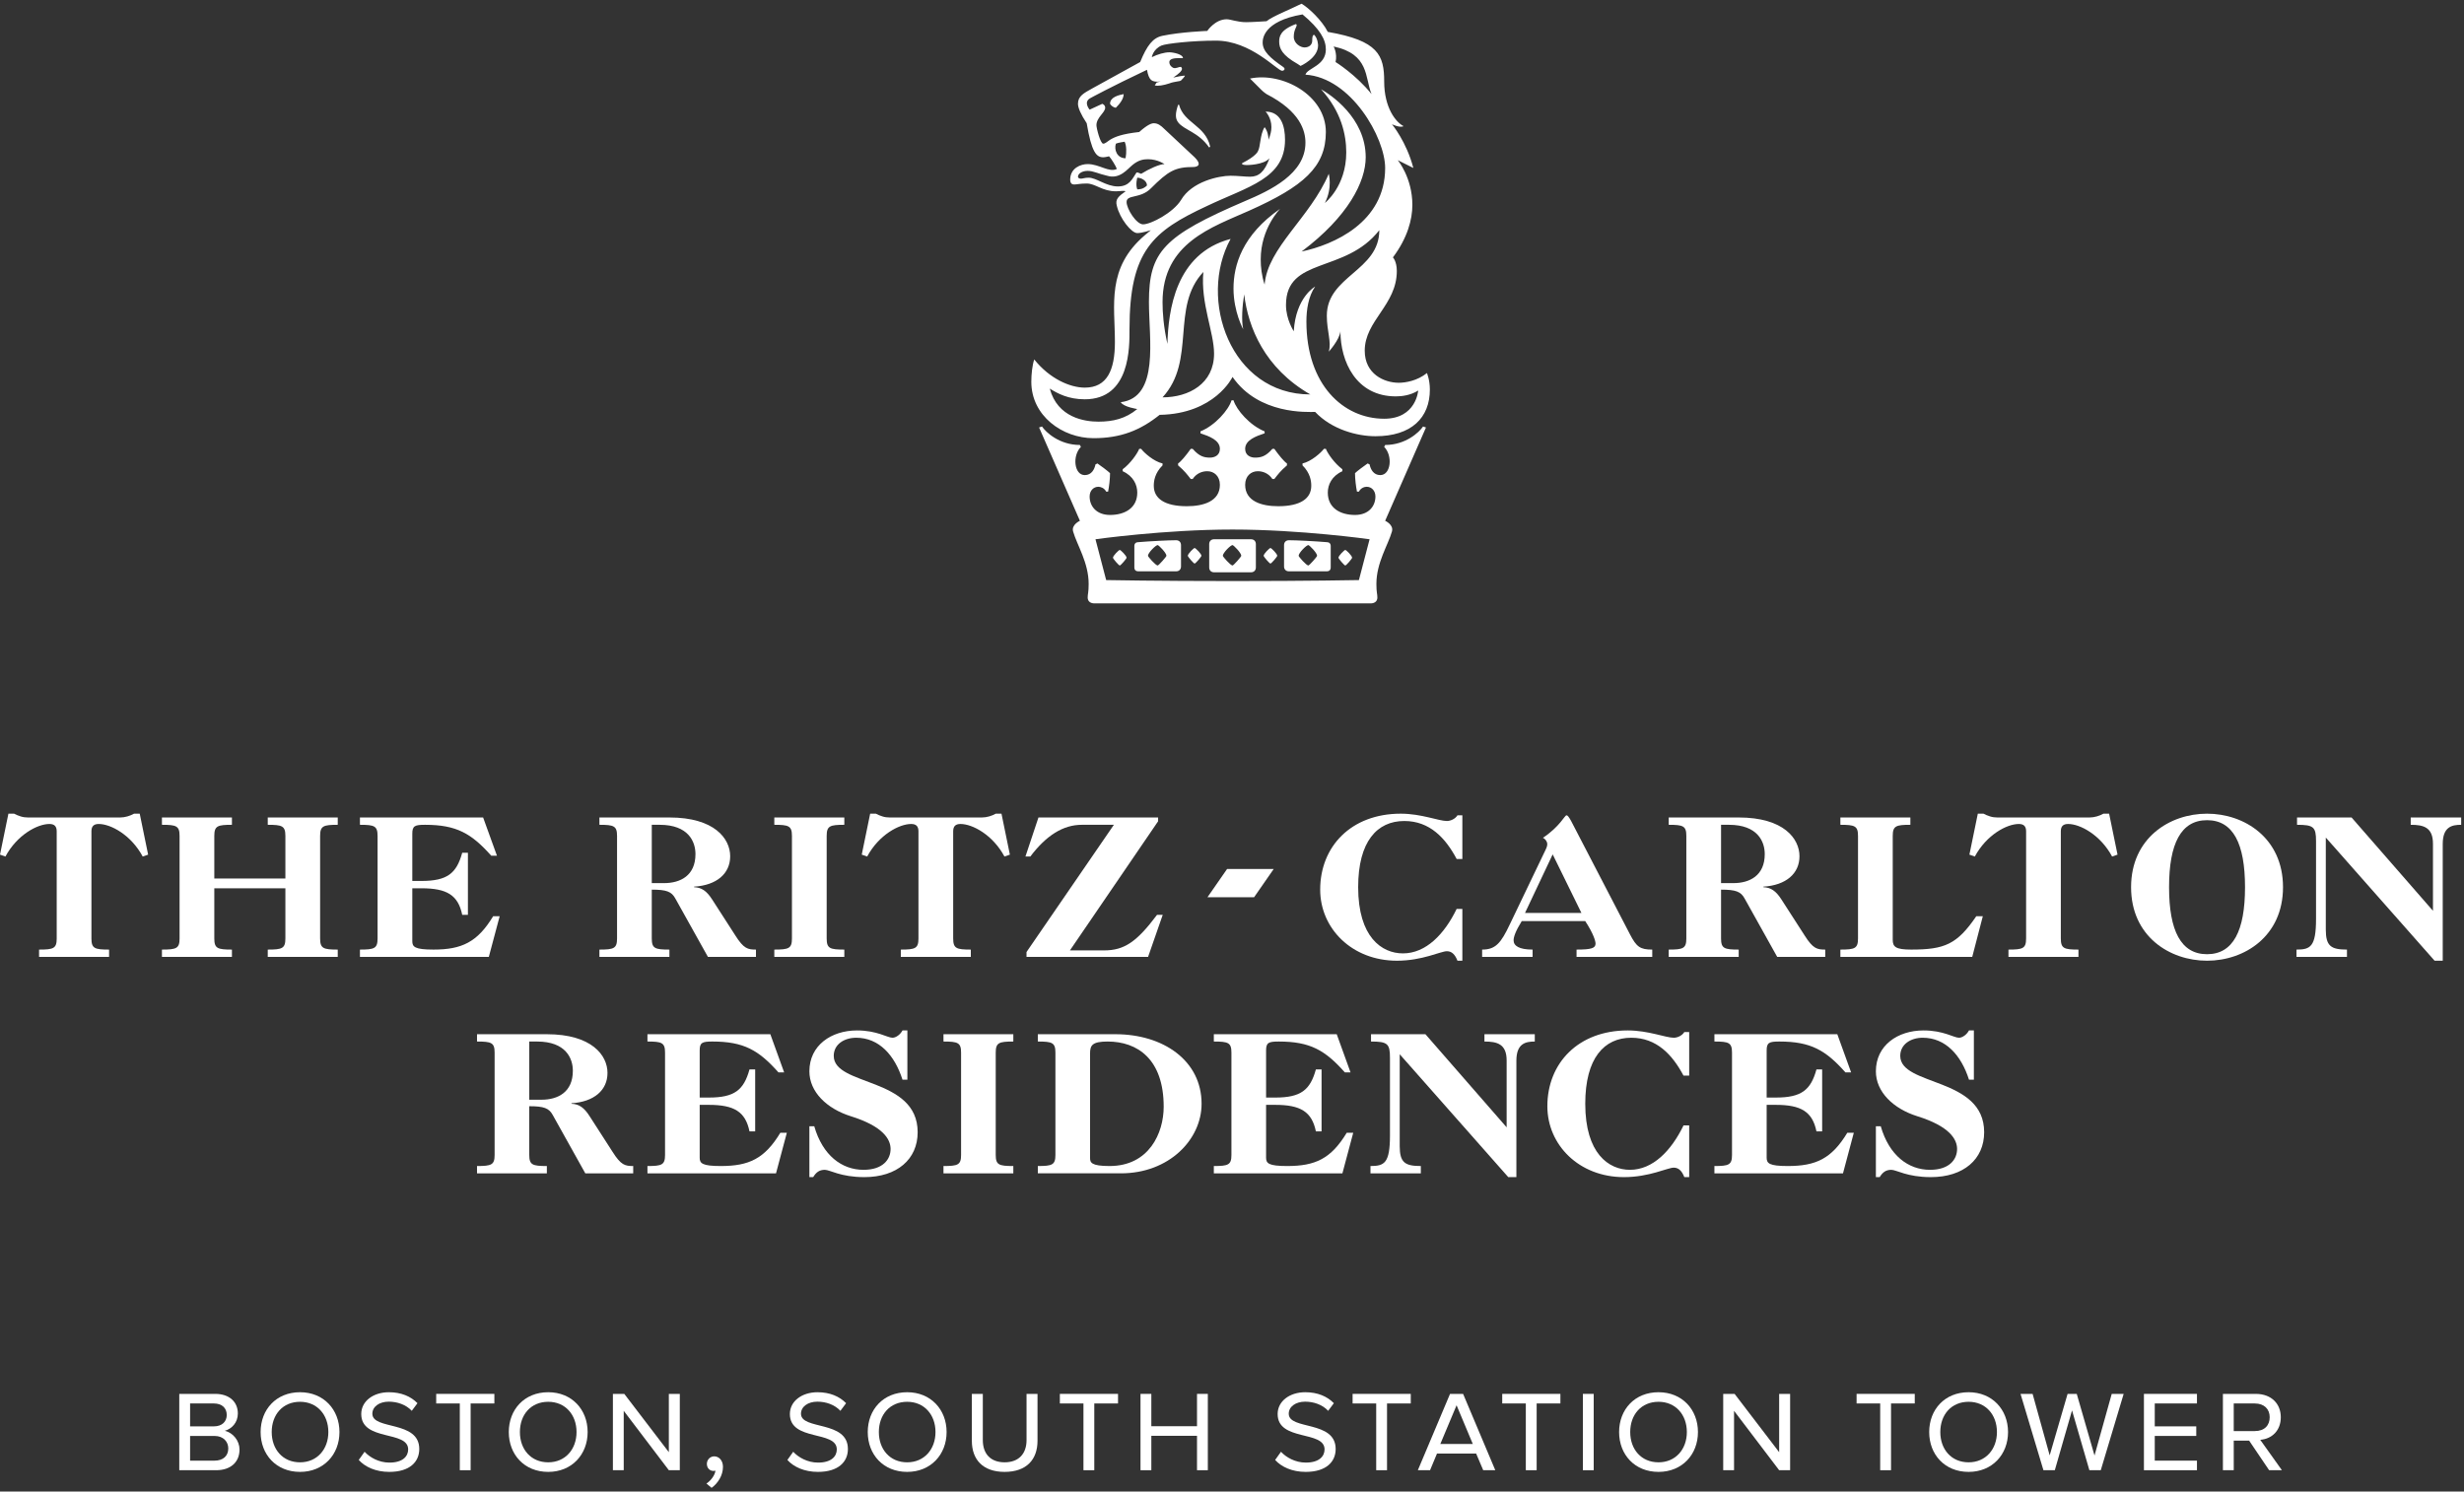 <svg width="332" height="201" viewBox="0 0 332 201" fill="none" xmlns="http://www.w3.org/2000/svg">
<rect x="0" y="0" width="332" height="201" fill="#333333" stroke="none"/>
<g clip-path="url(#clip0_108_38)">
<path d="M24.155 198.124V187.837H29C30.907 187.837 32.048 188.922 32.048 190.474C32.048 191.709 31.225 192.551 30.29 192.813C31.412 193.074 32.273 194.159 32.273 195.337C32.273 197.002 31.113 198.124 29.112 198.124H24.155ZM30.552 190.68C30.552 189.745 29.916 189.128 28.812 189.128H25.614V192.214H28.812C29.954 192.214 30.552 191.54 30.552 190.68ZM30.758 195.188C30.758 194.309 30.122 193.505 28.906 193.505H25.614V196.834H28.906C30.066 196.834 30.758 196.198 30.758 195.188Z" fill="white"/>
<path d="M35.115 192.981C35.115 189.951 37.21 187.613 40.427 187.613C43.606 187.613 45.739 189.951 45.739 192.981C45.739 196.011 43.606 198.349 40.427 198.349C37.21 198.349 35.115 196.011 35.115 192.981ZM44.242 192.981C44.242 190.643 42.727 188.903 40.427 188.903C38.089 188.903 36.611 190.643 36.611 192.981C36.611 195.3 38.089 197.059 40.427 197.059C42.727 197.059 44.242 195.3 44.242 192.981Z" fill="white"/>
<path d="M48.338 196.741L49.124 195.638C49.816 196.386 51.032 197.097 52.472 197.097C54.286 197.097 54.997 196.236 54.997 195.32C54.997 192.72 48.675 194.272 48.675 190.55C48.675 188.829 50.283 187.614 52.397 187.614C54.062 187.614 55.352 188.175 56.25 189.091L55.483 190.12C54.698 189.278 53.519 188.885 52.378 188.885C51.106 188.885 50.171 189.559 50.171 190.512C50.171 192.738 56.493 191.373 56.493 195.263C56.493 197.003 55.203 198.349 52.453 198.349C50.62 198.349 49.18 197.676 48.338 196.741V196.741Z" fill="white"/>
<path d="M61.954 198.124V189.128H58.774V187.837H66.611V189.128H63.413V198.124H61.954Z" fill="white"/>
<path d="M68.555 192.981C68.555 189.951 70.65 187.613 73.867 187.613C77.047 187.613 79.179 189.951 79.179 192.981C79.179 196.011 77.047 198.349 73.867 198.349C70.65 198.349 68.555 196.011 68.555 192.981ZM77.683 192.981C77.683 190.643 76.168 188.903 73.867 188.903C71.529 188.903 70.052 190.643 70.052 192.981C70.052 195.3 71.529 197.059 73.867 197.059C76.168 197.059 77.683 195.3 77.683 192.981Z" fill="white"/>
<path d="M90.12 198.124L84.041 190.119V198.124H82.582V187.837H84.116L90.12 195.693V187.837H91.598V198.124H90.12H90.12Z" fill="white"/>
<path d="M95.879 200.5L95.188 199.92C95.786 199.527 96.329 198.798 96.403 198.18C96.366 198.199 96.235 198.218 96.141 198.218C95.618 198.218 95.244 197.825 95.244 197.264C95.244 196.721 95.674 196.254 96.235 196.254C96.852 196.254 97.413 196.777 97.413 197.675C97.413 198.816 96.74 199.882 95.879 200.5H95.879Z" fill="white"/>
<path d="M106.092 196.741L106.878 195.638C107.57 196.386 108.785 197.097 110.226 197.097C112.04 197.097 112.75 196.236 112.75 195.32C112.75 192.72 106.428 194.272 106.428 190.55C106.428 188.829 108.037 187.614 110.151 187.614C111.815 187.614 113.106 188.175 114.004 189.091L113.237 190.12C112.451 189.278 111.273 188.885 110.132 188.885C108.86 188.885 107.925 189.559 107.925 190.512C107.925 192.738 114.247 191.373 114.247 195.263C114.247 197.003 112.956 198.349 110.207 198.349C108.374 198.349 106.933 197.676 106.092 196.741L106.092 196.741Z" fill="white"/>
<path d="M116.921 192.981C116.921 189.951 119.016 187.613 122.233 187.613C125.413 187.613 127.545 189.951 127.545 192.981C127.545 196.011 125.413 198.349 122.233 198.349C119.016 198.349 116.921 196.011 116.921 192.981ZM126.049 192.981C126.049 190.643 124.533 188.903 122.233 188.903C119.895 188.903 118.417 190.643 118.417 192.981C118.417 195.3 119.895 197.059 122.233 197.059C124.534 197.059 126.049 195.3 126.049 192.981Z" fill="white"/>
<path d="M130.947 194.159V187.837H132.425V194.066C132.425 195.899 133.454 197.058 135.362 197.058C137.269 197.058 138.317 195.899 138.317 194.066V187.837H139.795V194.159C139.795 196.703 138.298 198.349 135.362 198.349C132.425 198.349 130.947 196.684 130.947 194.159H130.947Z" fill="white"/>
<path d="M145.985 198.124V189.128H142.806V187.837H150.643V189.128H147.444V198.124H145.985H145.985Z" fill="white"/>
<path d="M161.285 198.124V193.486H155.131V198.124H153.672V187.837H155.131V192.195H161.285V187.837H162.744V198.124H161.285Z" fill="white"/>
<path d="M171.813 196.741L172.599 195.637C173.291 196.385 174.507 197.096 175.947 197.096C177.761 197.096 178.472 196.236 178.472 195.319C178.472 192.72 172.15 194.272 172.15 190.55C172.15 188.829 173.758 187.613 175.872 187.613C177.536 187.613 178.827 188.174 179.725 189.091L178.958 190.119C178.173 189.278 176.994 188.885 175.853 188.885C174.581 188.885 173.646 189.558 173.646 190.512C173.646 192.738 179.968 191.373 179.968 195.263C179.968 197.003 178.678 198.349 175.928 198.349C174.095 198.349 172.655 197.676 171.813 196.741L171.813 196.741Z" fill="white"/>
<path d="M185.43 198.124V189.128H182.25V187.837H190.087V189.128H186.888V198.124H185.43H185.43Z" fill="white"/>
<path d="M197.138 187.837L201.477 198.124H199.85L198.896 195.88H193.621L192.686 198.124H191.04L195.379 187.837H197.137H197.138ZM196.259 189.371L194.07 194.589H198.447L196.259 189.371Z" fill="white"/>
<path d="M205.59 198.124V189.127H202.411V187.837H210.248V189.127H207.049V198.124H205.59H205.59Z" fill="white"/>
<path d="M213.277 198.124V187.837H214.736V198.124H213.277Z" fill="white"/>
<path d="M218.159 192.981C218.159 189.951 220.254 187.613 223.471 187.613C226.651 187.613 228.783 189.951 228.783 192.981C228.783 196.011 226.651 198.349 223.471 198.349C220.254 198.349 218.159 196.011 218.159 192.981ZM227.287 192.981C227.287 190.643 225.772 188.903 223.471 188.903C221.133 188.903 219.656 190.643 219.656 192.981C219.656 195.3 221.133 197.059 223.471 197.059C225.772 197.059 227.287 195.3 227.287 192.981Z" fill="white"/>
<path d="M239.724 198.124L233.645 190.119V198.124H232.186V187.837H233.72L239.724 195.693V187.837H241.201V198.124H239.724Z" fill="white"/>
<path d="M253.338 198.124V189.127H250.158V187.837H257.995V189.127H254.797V198.124H253.338H253.338Z" fill="white"/>
<path d="M259.94 192.981C259.94 189.951 262.035 187.613 265.252 187.613C268.432 187.613 270.564 189.951 270.564 192.981C270.564 196.011 268.432 198.349 265.252 198.349C262.035 198.349 259.94 196.011 259.94 192.981ZM269.068 192.981C269.068 190.643 267.553 188.903 265.252 188.903C262.915 188.903 261.437 190.643 261.437 192.981C261.437 195.3 262.915 197.059 265.252 197.059C267.553 197.059 269.068 195.3 269.068 192.981Z" fill="white"/>
<path d="M281.524 198.124L279.186 190.063L276.866 198.124H275.333L272.247 187.837H273.874L276.174 196.123L278.587 187.837H279.822L282.216 196.142L284.535 187.837H286.144L283.058 198.124H281.524H281.524Z" fill="white"/>
<path d="M288.874 198.124V187.837H296.019V189.127H290.333V192.214H295.925V193.504H290.333V196.833H296.019V198.124H288.874V198.124Z" fill="white"/>
<path d="M305.744 198.124L303.051 194.14H300.975V198.124H299.516V187.837H303.93C306.1 187.837 307.316 189.221 307.316 190.979C307.316 192.756 306.156 193.897 304.547 194.028L307.465 198.124H305.744H305.744ZM305.819 190.979C305.819 189.894 305.09 189.128 303.799 189.128H300.974V192.85H303.799C305.146 192.85 305.819 192.064 305.819 190.979Z" fill="white"/>
</g>
<g clip-path="url(#clip1_108_38)">
<path d="M327.819 122.736L316.851 110.161H309.503V111.148C311.733 111.148 312.063 111.44 312.063 113.341V123.834C312.063 127.599 311.294 127.964 309.43 127.964V128.952H316.23V127.964C314.073 127.964 313.379 127.49 313.379 125.259V112.866L328.038 129.464H329.135V113.743C329.135 111.404 330.378 111.148 331.621 111.148V110.161H324.821V111.148C326.539 111.148 327.819 111.477 327.819 113.707V122.736Z" fill="white"/>
<path d="M297.377 109.65C292.333 109.65 287.142 112.94 287.142 119.557C287.142 126.174 292.333 129.464 297.377 129.464C302.422 129.464 307.613 126.173 307.613 119.557C307.613 112.94 302.422 109.65 297.377 109.65ZM297.377 128.586C293.868 128.586 292.26 125.442 292.26 119.557C292.26 113.671 293.868 110.527 297.377 110.527C300.886 110.527 302.495 113.671 302.495 119.557C302.495 125.442 300.887 128.586 297.377 128.586Z" fill="white"/>
<path d="M272.997 126.466C272.997 127.818 272.558 127.964 270.621 127.964V128.952H280.052V127.964C278.115 127.964 277.676 127.818 277.676 126.466V112.025C277.676 111.331 278.005 111.038 278.664 111.038C280.272 111.038 283.014 112.501 284.586 115.425L285.317 115.169L284.184 109.65H283.416C282.904 109.941 282.21 110.161 281.552 110.161H269.123C268.794 110.161 268.465 110.124 268.135 110.015C267.806 109.905 267.514 109.796 267.258 109.65H266.491L265.357 115.169L266.088 115.425C267.66 112.501 270.402 111.038 272.011 111.038C272.669 111.038 272.998 111.331 272.998 112.025V126.466H272.997Z" fill="white"/>
<path d="M250.349 126.466C250.349 127.818 249.91 127.964 247.973 127.964V128.952H265.739L267.165 123.467H266.287C263.692 127.27 262.01 127.964 257.514 127.964C255.43 127.964 255.028 127.599 255.028 126.649V112.647C255.028 111.294 255.467 111.148 257.404 111.148V110.161H247.973V111.148C249.91 111.148 250.349 111.294 250.349 112.647V126.466Z" fill="white"/>
<path d="M243.156 126.063L240.049 121.238C239.281 120.032 238.586 119.593 237.599 119.557V119.483C240.633 119.3 242.462 117.728 242.462 115.389C242.462 113.013 240.341 110.161 234.272 110.161H224.841V111.148C226.778 111.148 227.217 111.294 227.217 112.647V126.466C227.217 127.818 226.778 127.964 224.841 127.964V128.952H234.272V127.964C232.335 127.964 231.896 127.818 231.896 126.466V119.886C233.87 119.886 234.565 120.142 235.077 121.092L239.463 128.952H245.934V127.964C244.838 127.964 244.289 127.855 243.156 126.064L243.156 126.063ZM233.541 119.008H231.896V111.148H232.956C236.832 111.148 237.783 113.414 237.783 115.097C237.783 117.984 235.771 119.008 233.541 119.008H233.541Z" fill="white"/>
<path d="M219.627 125.917L211.694 110.636C211.365 110.051 211.218 109.869 211.072 109.869C210.817 109.869 210.195 111.368 207.892 112.903C208.221 113.049 208.477 113.415 208.477 113.743C208.477 113.963 208.441 114.146 208.184 114.658L203.433 124.565C202.226 127.124 201.494 127.964 199.703 127.964V128.952H206.502V127.964C204.675 127.964 203.943 127.453 203.943 126.722C203.943 126.283 204.163 125.552 205.04 124.126H213.594C214.764 125.917 214.984 126.868 214.984 127.161C214.984 127.781 214.399 127.964 212.425 127.964V128.952H222.625V127.964C220.98 127.964 220.504 127.599 219.627 125.917L219.627 125.917ZM205.48 123.029L209.208 115.133L213.083 123.029H205.48Z" fill="white"/>
<path d="M196.27 122.482C194.625 125.881 192.14 128.476 189.032 128.476C186.18 128.476 183 126.283 183 119.557C183 113.378 185.559 110.637 189.215 110.637C192.651 110.637 194.772 112.94 196.271 115.755H197.038V109.87H196.38C196.088 110.344 195.466 110.637 194.954 110.637C193.858 110.637 191.518 109.65 188.74 109.65C182.05 109.65 177.882 114.073 177.882 119.886C177.882 125.114 182.159 129.464 188.228 129.464C191.664 129.464 194.113 128.184 194.954 128.184C195.612 128.184 196.051 128.623 196.38 129.464H197.038V122.482H196.27Z" fill="white"/>
<path d="M138.313 128.952H154.691L156.665 123.285H155.897C153.156 126.941 151.474 128.073 148.769 128.073H144.163L156.044 110.673V110.161H139.922L138.167 115.425H138.825C140.982 112.574 143.249 111.148 145.771 111.148H150.085L138.313 128.293V128.952L138.313 128.952Z" fill="white"/>
<path d="M123.753 126.466C123.753 127.818 123.314 127.964 121.377 127.964V128.952H130.808V127.964C128.871 127.964 128.432 127.818 128.432 126.466V112.025C128.432 111.331 128.761 111.038 129.419 111.038C131.028 111.038 133.769 112.501 135.341 115.425L136.072 115.169L134.94 109.65H134.171C133.659 109.941 132.965 110.161 132.307 110.161H119.877C119.549 110.161 119.22 110.124 118.89 110.015C118.562 109.905 118.269 109.796 118.013 109.65H117.246L116.112 115.169L116.844 115.425C118.415 112.501 121.157 111.038 122.765 111.038C123.423 111.038 123.753 111.331 123.753 112.025V126.466H123.753Z" fill="white"/>
<path d="M106.707 126.466C106.707 127.818 106.269 127.964 104.331 127.964V128.952H113.764V127.964C111.825 127.964 111.387 127.818 111.387 126.466V112.647C111.387 111.294 111.825 111.148 113.764 111.148V110.161H104.331V111.148C106.269 111.148 106.707 111.294 106.707 112.647V126.466Z" fill="white"/>
<path d="M99.08 126.063L95.973 121.238C95.205 120.032 94.511 119.593 93.523 119.557V119.483C96.558 119.3 98.385 117.728 98.385 115.389C98.385 113.013 96.266 110.161 90.196 110.161H80.765V111.148C82.702 111.148 83.141 111.294 83.141 112.647V126.466C83.141 127.818 82.702 127.964 80.765 127.964V128.952H90.196V127.964C88.259 127.964 87.82 127.818 87.82 126.466V119.886C89.795 119.886 90.489 120.142 91.001 121.092L95.388 128.952H101.859V127.964C100.762 127.964 100.213 127.855 99.08 126.064L99.08 126.063ZM89.466 119.008H87.821V111.148H88.881C92.756 111.148 93.707 113.414 93.707 115.097C93.707 117.984 91.696 119.008 89.466 119.008H89.466Z" fill="white"/>
<path d="M50.874 126.466C50.874 127.818 50.435 127.964 48.498 127.964V128.952H65.863L67.326 123.467H66.448C64.328 126.977 62.208 127.964 58.405 127.964C55.883 127.964 55.554 127.599 55.554 126.831V119.703H56.797C60.197 119.703 61.732 120.616 62.281 123.285H63.048V114.914H62.281C61.513 117.692 60.27 118.715 56.797 118.715H55.554V112.355C55.554 111.294 55.883 111.148 57.272 111.148C61.513 111.148 63.523 112.319 66.192 115.316H66.96L65.096 110.161H48.498V111.148C50.436 111.148 50.874 111.294 50.874 112.647V126.466L50.874 126.466Z" fill="white"/>
<path d="M38.453 126.465C38.453 127.818 38.015 127.964 36.077 127.964V128.951H45.509V127.964C43.571 127.964 43.133 127.818 43.133 126.465V112.647C43.133 111.294 43.571 111.148 45.509 111.148V110.16H36.077V111.148C38.015 111.148 38.453 111.294 38.453 112.647V118.386H28.875V112.647C28.875 111.294 29.314 111.148 31.251 111.148V110.16H21.82V111.148C23.757 111.148 24.196 111.294 24.196 112.647V126.465C24.196 127.818 23.757 127.964 21.82 127.964V128.951H31.251V127.964C29.314 127.964 28.875 127.818 28.875 126.465V119.703H38.453V126.465Z" fill="white"/>
<path d="M7.641 126.466C7.641 127.818 7.202 127.964 5.264 127.964V128.952H14.696V127.964C12.758 127.964 12.32 127.818 12.32 126.466V112.025C12.32 111.331 12.649 111.038 13.307 111.038C14.915 111.038 17.657 112.501 19.229 115.425L19.96 115.169L18.827 109.65H18.059C17.547 109.941 16.853 110.161 16.195 110.161H3.765C3.437 110.161 3.108 110.124 2.778 110.015C2.449 109.905 2.157 109.796 1.901 109.65H1.133L0 115.169L0.731 115.425C2.303 112.501 5.045 111.038 6.653 111.038C7.311 111.038 7.64 111.331 7.64 112.025V126.466H7.641Z" fill="white"/>
<path d="M162.697 120.907H168.979L171.619 117.105H165.337L162.697 120.907Z" fill="white"/>
<path d="M66.645 141.85C66.645 140.501 66.207 140.355 64.274 140.355V139.37H73.684C79.739 139.37 81.854 142.215 81.854 144.586C81.854 146.92 80.03 148.488 77.003 148.67V148.743C77.988 148.78 78.681 149.218 79.447 150.421L82.547 155.236C83.677 157.023 84.225 157.132 85.319 157.132V158.117H78.863L74.487 150.275C73.976 149.327 73.283 149.072 71.313 149.072V155.637C71.313 156.986 71.751 157.132 73.684 157.132V158.117H64.274V157.132C66.207 157.132 66.645 156.986 66.645 155.637V141.85V141.85ZM71.314 148.196H72.955C75.179 148.196 77.186 147.175 77.186 144.294C77.186 142.616 76.237 140.355 72.371 140.355H71.314V148.197V148.196Z" fill="white"/>
<path d="M89.608 141.85C89.608 140.5 89.17 140.354 87.237 140.354V139.37H103.796L105.656 144.512H104.889C102.227 141.522 100.221 140.354 95.99 140.354C94.604 140.354 94.276 140.5 94.276 141.558V147.904H95.516C98.981 147.904 100.221 146.883 100.987 144.111H101.753V152.463H100.987C100.44 149.801 98.908 148.889 95.516 148.889H94.276V156.001C94.276 156.767 94.604 157.132 97.121 157.132C100.914 157.132 103.029 156.147 105.145 152.646H106.02L104.561 158.117H87.237V157.132C89.17 157.132 89.608 156.986 89.608 155.636V141.85H89.608Z" fill="white"/>
<path d="M121.603 145.498C120.546 142.179 118.43 139.844 115.366 139.844C113.762 139.844 112.339 140.72 112.339 142.288C112.339 146.409 123.646 145.096 123.646 152.573C123.646 156.22 120.874 158.627 116.461 158.627C113.251 158.627 111.829 157.643 111.136 157.643C110.406 157.643 109.969 157.971 109.567 158.627H109.057V151.771H109.713C110.844 155.71 113.434 157.643 116.351 157.643C118.941 157.643 119.998 156.257 119.998 154.834C119.998 153.521 118.977 151.771 114.637 150.421C111.391 149.4 109.057 147.139 109.057 144.367C109.057 140.865 112.011 138.859 115.476 138.859C118.175 138.859 119.561 139.844 120.254 139.844C120.728 139.844 121.311 139.407 121.603 138.859H122.26V145.497H121.603V145.498Z" fill="white"/>
<path d="M129.496 141.85C129.496 140.501 129.059 140.355 127.125 140.355V139.37H136.535V140.355C134.602 140.355 134.165 140.501 134.165 141.85V155.637C134.165 156.986 134.602 157.132 136.535 157.132V158.117H127.125V157.132C129.059 157.132 129.496 156.986 129.496 155.637V141.85Z" fill="white"/>
<path d="M142.207 141.85C142.207 140.5 141.77 140.354 139.836 140.354V139.37H150.304C156.723 139.37 161.902 142.908 161.902 148.743C161.902 153.557 157.526 158.116 151.034 158.116H139.837V157.131C141.77 157.131 142.207 156.986 142.207 155.636V141.85L142.207 141.85ZM146.876 156.038C146.876 156.657 147.022 157.132 149.502 157.132C154.827 157.132 156.796 152.682 156.796 149.144C156.796 142.689 153.222 140.354 149.246 140.354C147.168 140.354 146.876 140.865 146.876 141.959V156.038Z" fill="white"/>
<path d="M165.923 141.85C165.923 140.501 165.486 140.355 163.552 140.355V139.37H180.111L181.971 144.513H181.205C178.543 141.522 176.536 140.355 172.306 140.355C170.92 140.355 170.592 140.501 170.592 141.558V147.905H171.832C175.296 147.905 176.536 146.883 177.303 144.111H178.068V152.463H177.303C176.755 149.801 175.224 148.889 171.832 148.889H170.592V156.001C170.592 156.767 170.92 157.132 173.436 157.132C177.229 157.132 179.345 156.147 181.46 152.646H182.336L180.877 158.117H163.552V157.132C165.485 157.132 165.923 156.986 165.923 155.637V141.85H165.923Z" fill="white"/>
<path d="M203.005 142.908C203.005 140.683 201.728 140.355 200.014 140.355V139.37H206.798V140.355C205.558 140.355 204.318 140.61 204.318 142.944V158.627H203.224L188.598 142.069V154.433C188.598 156.658 189.291 157.132 191.443 157.132V158.117H184.659V157.132C186.519 157.132 187.285 156.767 187.285 153.011V142.543C187.285 140.646 186.957 140.355 184.732 140.355V139.37H192.063L203.005 151.916V142.908H203.005Z" fill="white"/>
<path d="M227.603 151.661V158.627H226.947C226.618 157.788 226.181 157.351 225.524 157.351C224.686 157.351 222.242 158.627 218.814 158.627C212.759 158.627 208.492 154.287 208.492 149.071C208.492 143.272 212.65 138.859 219.324 138.859C222.096 138.859 224.43 139.844 225.524 139.844C226.035 139.844 226.655 139.552 226.947 139.078H227.603V144.95H226.837C225.342 142.142 223.226 139.844 219.798 139.844C216.151 139.844 213.598 142.579 213.598 148.743C213.598 155.454 216.771 157.642 219.616 157.642C222.716 157.642 225.196 155.053 226.837 151.661H227.603L227.603 151.661Z" fill="white"/>
<path d="M233.371 141.85C233.371 140.5 232.934 140.354 231.001 140.354V139.37H247.559L249.419 144.512H248.653C245.991 141.522 243.985 140.354 239.754 140.354C238.368 140.354 238.04 140.5 238.04 141.558V147.904H239.28C242.745 147.904 243.985 146.883 244.751 144.111H245.517V152.463H244.751C244.204 149.801 242.672 148.889 239.28 148.889H238.04V156.001C238.04 156.767 238.368 157.132 240.885 157.132C244.678 157.132 246.793 156.147 248.908 152.646H249.784L248.325 158.117H231V157.132C232.934 157.132 233.371 156.986 233.371 155.636V141.85H233.371Z" fill="white"/>
<path d="M265.304 145.498C264.246 142.179 262.13 139.844 259.067 139.844C257.462 139.844 256.04 140.72 256.04 142.288C256.04 146.409 267.346 145.096 267.346 152.573C267.346 156.22 264.574 158.627 260.161 158.627C256.951 158.627 255.529 157.643 254.836 157.643C254.107 157.643 253.669 157.971 253.268 158.627H252.757V151.771H253.413C254.544 155.71 257.134 157.643 260.051 157.643C262.641 157.643 263.699 156.257 263.699 154.834C263.699 153.521 262.677 151.771 258.337 150.421C255.091 149.4 252.757 147.139 252.757 144.367C252.757 140.865 255.711 138.859 259.176 138.859C261.875 138.859 263.261 139.844 263.954 139.844C264.428 139.844 265.011 139.407 265.303 138.859H265.96V145.497H265.303L265.304 145.498Z" fill="white"/>
</g>
<g clip-path="url(#clip2_108_38)">
<path d="M154.676 74.895C154.676 74.502 155.723 73.455 155.985 73.455C156.118 73.455 157.165 74.502 157.165 74.895C157.165 75.026 156.118 76.205 155.985 76.205C155.723 76.205 154.676 75.026 154.676 74.895ZM174.978 74.895C174.978 74.502 176.026 73.455 176.287 73.455C176.418 73.455 177.466 74.502 177.466 74.895C177.466 75.026 176.418 76.205 176.287 76.205C176.026 76.205 174.978 75.026 174.978 74.895ZM164.763 74.895C164.763 74.502 165.81 73.455 166.072 73.455C166.203 73.455 167.25 74.502 167.25 74.895C167.25 75.026 166.203 76.205 166.072 76.205C165.81 76.205 164.763 75.026 164.763 74.895ZM153.367 76.991H158.475C158.867 76.991 159.129 76.729 159.129 76.336V73.455C159.129 73.062 158.867 72.8 158.475 72.8C157.427 72.8 154.938 72.931 153.367 73.062C153.105 73.062 152.843 73.193 152.843 73.585V76.467C152.843 76.86 153.105 76.991 153.367 76.991ZM149.961 75.157C149.961 74.895 150.747 74.11 150.878 74.11C151.008 74.11 151.796 74.895 151.796 75.157C151.796 75.288 151.008 76.205 150.878 76.205C150.747 76.205 149.961 75.288 149.961 75.157ZM160.046 74.895C160.046 74.633 160.833 73.847 160.964 73.847C161.095 73.847 161.881 74.633 161.881 74.895C161.881 75.026 161.095 75.943 160.964 75.943C160.833 75.943 160.046 75.026 160.046 74.895ZM168.559 77.122C168.952 77.122 169.216 76.86 169.216 76.467V73.324C169.216 72.931 168.952 72.669 168.559 72.669H163.583C163.19 72.669 162.928 72.931 162.928 73.324V76.467C162.928 76.86 163.19 77.122 163.583 77.122H168.559ZM178.777 76.991C179.039 76.991 179.301 76.86 179.301 76.467V73.585C179.301 73.193 179.039 73.062 178.777 73.062C177.204 72.931 174.716 72.8 173.669 72.8C173.274 72.8 173.013 73.062 173.013 73.455V76.336C173.013 76.729 173.274 76.991 173.669 76.991H178.777ZM182.183 75.157C182.183 75.288 181.395 76.205 181.264 76.205C181.133 76.205 180.348 75.288 180.348 75.157C180.348 74.895 181.133 74.11 181.264 74.11C181.395 74.11 182.183 74.895 182.183 75.157ZM172.096 74.895C172.096 75.026 171.311 75.943 171.18 75.943C171.049 75.943 170.263 75.026 170.263 74.895C170.263 74.633 171.049 73.847 171.18 73.847C171.311 73.847 172.096 74.633 172.096 74.895ZM158.737 14.122H158.867C159.522 16.61 162.404 16.872 163.059 19.754L162.928 19.885C161.488 17.789 159.522 17.527 158.737 16.479C158.344 15.955 158.344 15.3 158.737 14.122ZM163.583 47.652C163.583 51.712 160.177 53.546 156.642 53.546C161.226 48.569 157.689 41.365 162.142 36.65C161.75 40.841 163.583 44.77 163.583 47.652ZM185.325 58.785C190.171 58.785 192.66 56.297 192.66 52.498C192.66 51.188 192.267 50.272 192.267 50.272C190.958 51.319 189.385 51.581 188.469 51.581C186.505 51.581 183.885 50.403 183.885 47.259C183.885 43.199 188.207 41.103 188.207 36.519C188.207 35.209 187.683 34.685 187.683 34.685C189.647 32.066 190.302 29.577 190.302 27.612C190.302 23.945 188.338 21.587 188.338 21.587L190.433 22.635C189.516 19.099 187.552 16.741 187.552 16.741C187.552 16.741 188.6 17.265 189.123 17.003C188.076 16.479 186.505 14.515 186.505 10.978C186.505 7.442 185.718 5.477 178.908 4.298C178.122 2.727 176.287 1.024 175.371 0.5C173.8 1.286 171.442 2.203 170.656 2.858C170.656 2.858 168.69 2.989 167.905 2.989C166.726 2.989 165.81 2.596 165.286 2.596C163.713 2.596 162.666 4.167 162.666 4.167C162.666 4.167 159.129 4.298 156.642 4.822C155.331 5.084 154.545 6.132 153.629 8.359L147.21 11.895C146.032 12.55 145.246 12.943 145.246 13.991C145.246 14.515 145.639 15.431 146.424 16.61C147.079 20.54 147.735 21.195 148.652 21.195C148.914 21.195 149.437 21.063 149.437 21.063C149.699 21.326 150.354 22.373 150.485 22.766C149.437 23.29 148.128 22.111 146.555 22.111C145.639 22.111 144.199 22.635 144.199 24.207C144.199 24.731 144.461 24.862 144.722 24.862C145.115 24.862 145.508 24.731 146.424 24.731C147.605 24.731 148.521 25.779 150.354 25.779C151.008 25.779 151.401 25.648 151.663 25.779C150.747 26.434 150.223 26.827 150.485 27.743C150.878 29.446 152.45 31.411 153.236 31.411C153.891 31.411 155.069 31.018 155.069 31.018L154.283 31.673C149.045 36.126 150.223 41.103 150.223 46.08C150.223 49.879 149.176 52.236 146.163 52.236C144.199 52.236 141.447 51.057 139.353 48.438C139.091 49.224 138.96 50.403 138.96 51.45C138.96 56.035 143.151 59.047 147.343 59.047C151.008 59.047 153.629 57.999 156.249 55.904C163.713 55.773 166.072 50.795 166.072 50.795C169.609 55.904 176.157 55.511 177.204 55.511C179.431 57.868 182.837 58.785 185.325 58.785ZM185.848 31.018C185.848 36.519 178.777 37.174 178.777 42.544C178.777 44.639 179.431 46.08 179.039 47.39C179.039 47.39 180.479 45.818 180.61 44.639C180.61 48.7 182.706 53.415 188.076 53.415C188.862 53.415 190.04 53.284 191.089 52.629C191.089 52.629 190.827 56.428 186.505 56.428C181.003 56.428 176.026 51.843 176.026 43.33C176.026 41.758 176.287 39.924 177.204 38.615C177.204 38.615 174.586 40.055 174.324 44.639C174.324 44.639 173.274 43.068 173.274 41.103C173.274 34.554 181.264 36.912 185.848 31.018ZM179.693 6.263C184.539 7.311 183.885 10.454 184.801 12.681C182.706 10.061 179.955 8.359 179.955 8.359C180.217 7.18 179.693 6.263 179.693 6.263ZM150.354 19.361C150.616 19.23 151.532 19.099 151.532 19.099C151.796 19.623 151.796 20.54 151.663 21.326C150.485 21.326 150.092 20.147 150.354 19.361ZM153.105 23.29C152.581 24.076 152.189 25.124 150.616 25.124C149.043 25.124 147.735 23.945 146.686 23.945C146.163 23.945 145.901 24.076 145.639 24.076C145.377 24.076 145.246 23.945 145.246 23.814C145.246 23.421 145.77 23.028 146.555 23.028C147.341 23.028 147.997 23.421 149.176 23.683C150.878 24.207 151.927 22.766 152.581 22.242C153.367 21.587 154.022 21.456 154.676 21.456C155.985 21.456 156.904 22.111 156.904 22.111C156.249 22.111 154.807 22.766 153.76 23.421C153.367 23.29 153.236 23.159 153.105 23.29ZM154.545 24.993C154.022 25.517 153.498 25.517 153.236 25.517C152.974 24.862 153.236 23.945 153.236 23.945C153.76 23.945 154.545 24.338 154.545 24.993ZM146.163 53.808C152.32 53.808 152.189 46.735 152.189 44.377C152.189 33.768 155.331 31.149 162.666 27.743C168.167 25.124 173.144 24.076 173.144 18.837C173.144 17.003 172.62 15.039 170.525 15.039C170.525 15.039 171.311 15.824 171.311 17.134C171.311 17.658 171.18 18.182 170.918 18.837C170.918 18.313 170.787 17.658 170.394 17.134C169.74 18.182 169.87 19.754 169.478 20.409C169.478 20.409 169.216 21.063 167.381 21.98C167.381 21.98 167.119 22.242 168.036 22.242C168.036 22.242 170.263 22.242 171.049 21.326C170.394 23.159 169.609 23.814 168.428 23.814C167.774 23.814 166.726 23.683 165.81 23.683C164.237 23.683 160.571 24.469 159.129 26.957C158.082 28.66 155.069 30.232 154.022 30.232C153.105 30.232 151.796 28.136 151.796 27.22C151.796 26.172 153.629 26.827 155.069 25.386C157.427 23.028 158.344 22.504 160.833 22.504C160.833 22.504 162.273 22.504 160.964 21.195L156.904 17.396C156.38 16.872 155.985 16.61 155.462 16.61C155.2 16.61 154.676 16.741 153.498 17.789C151.139 18.051 150.223 18.444 149.568 18.837C149.176 19.099 148.914 19.361 148.652 19.361C148.259 19.361 147.735 17.265 147.735 16.872C147.735 15.824 148.914 15.169 148.914 14.515C148.914 14.122 148.521 13.991 148.521 13.991L146.817 14.777C146.817 14.777 145.901 13.729 146.948 13.205C146.948 13.205 149.568 11.764 154.545 9.407C154.807 10.847 155.2 11.109 156.38 10.978L155.854 11.109L155.593 11.502C155.985 11.633 156.773 11.502 157.558 11.24C158.213 10.978 158.998 10.978 159.129 10.847C159.26 10.716 159.653 10.323 159.653 10.192C159.391 10.192 158.606 10.323 158.082 10.454C158.867 9.93 159.26 9.537 159.26 9.275C159.26 9.145 159.129 9.014 159.129 9.014C158.737 9.014 158.475 9.275 158.082 9.145C157.82 9.014 157.558 8.752 157.558 8.359C157.558 8.097 157.82 7.835 158.737 7.835H159.391C159.391 7.311 158.082 7.049 157.558 7.049C156.904 7.049 155.985 7.311 155.2 7.704C155.2 7.704 155.331 6.656 156.511 6.132C157.165 5.87 160.571 5.477 163.844 5.477C168.559 5.477 172.096 9.537 172.751 9.537C173.013 9.537 173.274 9.275 172.882 9.014C171.18 7.835 170.132 6.918 170.132 5.739C170.132 5.346 170.132 2.858 175.502 1.941C177.86 3.905 178.646 5.346 178.646 6.656C178.646 8.883 176.157 9.145 175.895 10.061C182.05 10.454 186.636 18.575 186.636 22.635C186.636 29.97 179.693 32.983 175.371 33.899C181.657 29.184 184.016 24.469 184.016 21.195C184.016 15.824 179.17 12.681 177.991 12.026C180.741 15.039 181.395 18.182 181.395 20.54C181.395 25.124 178.515 27.351 178.515 27.351C179.039 26.302 179.17 25.386 179.17 24.6C179.17 23.945 179.039 23.421 179.039 23.421C176.549 29.315 170.787 33.376 170.394 38.352C170.001 37.174 169.87 35.995 169.87 34.947C169.87 30.756 172.489 28.136 172.489 28.136C167.381 31.673 166.203 35.733 166.203 38.876C166.203 42.02 167.512 44.377 167.512 44.377C167.25 43.199 167.381 41.234 167.643 39.662C168.167 44.115 170.394 49.617 176.549 53.153C165.81 53.153 161.357 40.317 165.81 32.197C158.344 34.161 157.427 41.889 157.296 46.342C156.773 43.985 156.642 42.151 156.642 40.71C156.642 32.721 163.321 30.625 168.298 28.398C175.633 25.124 178.646 22.504 178.646 17.789C178.646 12.812 172.751 9.668 168.428 10.585L170.001 12.157C170.263 12.419 170.656 12.681 170.656 12.681C175.24 15.039 175.895 17.658 175.895 19.23C175.895 23.421 171.18 25.648 167.774 27.088C156.773 31.804 154.807 33.899 154.807 40.71C154.807 45.687 156.249 53.546 151.008 54.201C151.401 54.856 153.236 55.118 153.236 55.118C151.663 56.428 149.961 56.821 147.997 56.821C146.163 56.821 142.495 56.297 141.447 52.367C142.495 53.022 143.937 53.808 146.163 53.808ZM174.847 8.621L175.24 8.883C175.24 8.883 177.597 7.835 177.597 6.132C177.597 6.132 177.597 5.215 177.073 4.691C176.811 4.691 176.811 5.215 176.811 5.477C176.811 6.001 176.418 6.394 175.764 6.394C175.24 6.394 174.324 5.87 174.324 4.953C174.324 4.036 174.716 3.643 174.716 3.382C174.716 3.382 174.716 3.25 174.586 3.25C172.489 4.036 172.358 4.953 172.358 5.608C172.358 6.525 172.751 7.442 174.847 8.621ZM149.568 13.991C149.699 14.253 150.092 14.515 150.354 14.515C150.878 13.991 151.401 13.336 151.401 12.681C150.747 12.812 149.568 13.074 149.568 13.991ZM192.136 57.606L191.744 57.475C191.22 58.261 189.385 59.964 186.636 59.964L186.505 60.226C187.683 61.405 187.421 64.024 185.979 64.024C185.063 64.024 184.67 63.238 184.539 62.583L184.277 62.453C183.885 62.714 182.837 63.5 182.575 63.762C182.575 64.548 182.706 65.596 182.837 66.251H183.099C183.361 65.727 183.885 65.596 184.147 65.596C184.801 65.596 185.325 66.12 185.325 66.906C185.325 68.216 184.408 69.394 182.575 69.394C180.61 69.394 178.908 68.478 178.908 66.382C178.908 65.334 179.431 64.155 180.872 63.5V63.238C179.824 62.453 178.908 61.143 178.646 60.488H178.384C177.991 61.012 176.68 62.191 175.502 62.453V62.714C176.549 63.762 176.68 64.81 176.68 65.465C176.68 67.168 175.24 68.216 172.227 68.216C170.001 68.216 167.774 67.561 167.774 65.334C167.774 64.155 168.559 63.5 169.478 63.5C170.132 63.5 170.918 63.762 171.442 64.548H171.703C172.227 63.893 172.489 63.5 173.405 62.714V62.453C173.013 62.191 172.358 61.405 171.703 60.488H171.442C170.525 61.536 169.87 61.667 169.085 61.667C168.559 61.667 167.774 61.405 167.774 60.488C167.774 59.309 169.216 58.785 170.394 58.392V58.13C168.428 57.344 166.596 55.249 166.203 53.939H165.941C165.548 55.249 163.713 57.344 161.75 58.13V58.392C162.928 58.785 164.368 59.309 164.368 60.488C164.368 61.405 163.583 61.667 163.059 61.667C162.273 61.667 161.619 61.536 160.702 60.488H160.44C159.784 61.405 159.129 62.191 158.737 62.453V62.714C159.653 63.5 159.915 63.893 160.44 64.548H160.702C161.226 63.762 162.011 63.5 162.666 63.5C163.583 63.5 164.368 64.155 164.368 65.334C164.368 67.561 162.142 68.216 159.915 68.216C156.904 68.216 155.462 67.168 155.462 65.465C155.462 64.81 155.593 63.762 156.642 62.714V62.453C155.462 62.191 154.152 61.012 153.76 60.488H153.498C153.236 61.143 152.32 62.453 151.27 63.238V63.5C152.712 64.155 153.236 65.334 153.236 66.382C153.236 68.478 151.532 69.394 149.568 69.394C147.735 69.394 146.817 68.216 146.817 66.906C146.817 66.12 147.343 65.596 147.997 65.596C148.259 65.596 148.783 65.727 149.045 66.251H149.306C149.437 65.596 149.568 64.548 149.568 63.762C149.306 63.5 148.259 62.714 147.866 62.453L147.605 62.583C147.474 63.238 147.079 64.024 146.163 64.024C144.722 64.024 144.461 61.405 145.639 60.226L145.508 59.964C142.757 59.964 140.924 58.261 140.4 57.475L140.007 57.606L145.508 70.18C145.508 70.18 144.33 70.704 144.591 71.621C145.115 73.455 146.686 75.812 146.686 78.694C146.686 79.873 146.555 80.003 146.555 80.527C146.555 81.051 146.948 81.313 147.474 81.313H184.67C185.194 81.313 185.587 81.051 185.587 80.527C185.587 80.003 185.456 79.873 185.456 78.694C185.456 75.812 187.029 73.455 187.552 71.621C187.814 70.704 186.636 70.18 186.636 70.18L192.136 57.606ZM166.072 78.301C155.854 78.301 149.045 78.17 149.045 78.17L147.605 72.669C147.605 72.669 156.904 71.359 166.072 71.359C175.24 71.359 184.539 72.669 184.539 72.669L183.099 78.17C183.099 78.17 176.287 78.301 166.072 78.301Z" fill="white"/>
</g>
<defs>
<clipPath id="clip0_108_38">
<rect width="283.31" height="12.887" fill="white" transform="translate(24.155 187.613)"/>
</clipPath>
<clipPath id="clip1_108_38">
<rect width="331.62" height="48.978" fill="white" transform="translate(0 109.65)"/>
</clipPath>
<clipPath id="clip2_108_38">
<rect width="53.7" height="80.813" fill="white" transform="translate(138.96 0.5)"/>
</clipPath>
</defs>
</svg>
